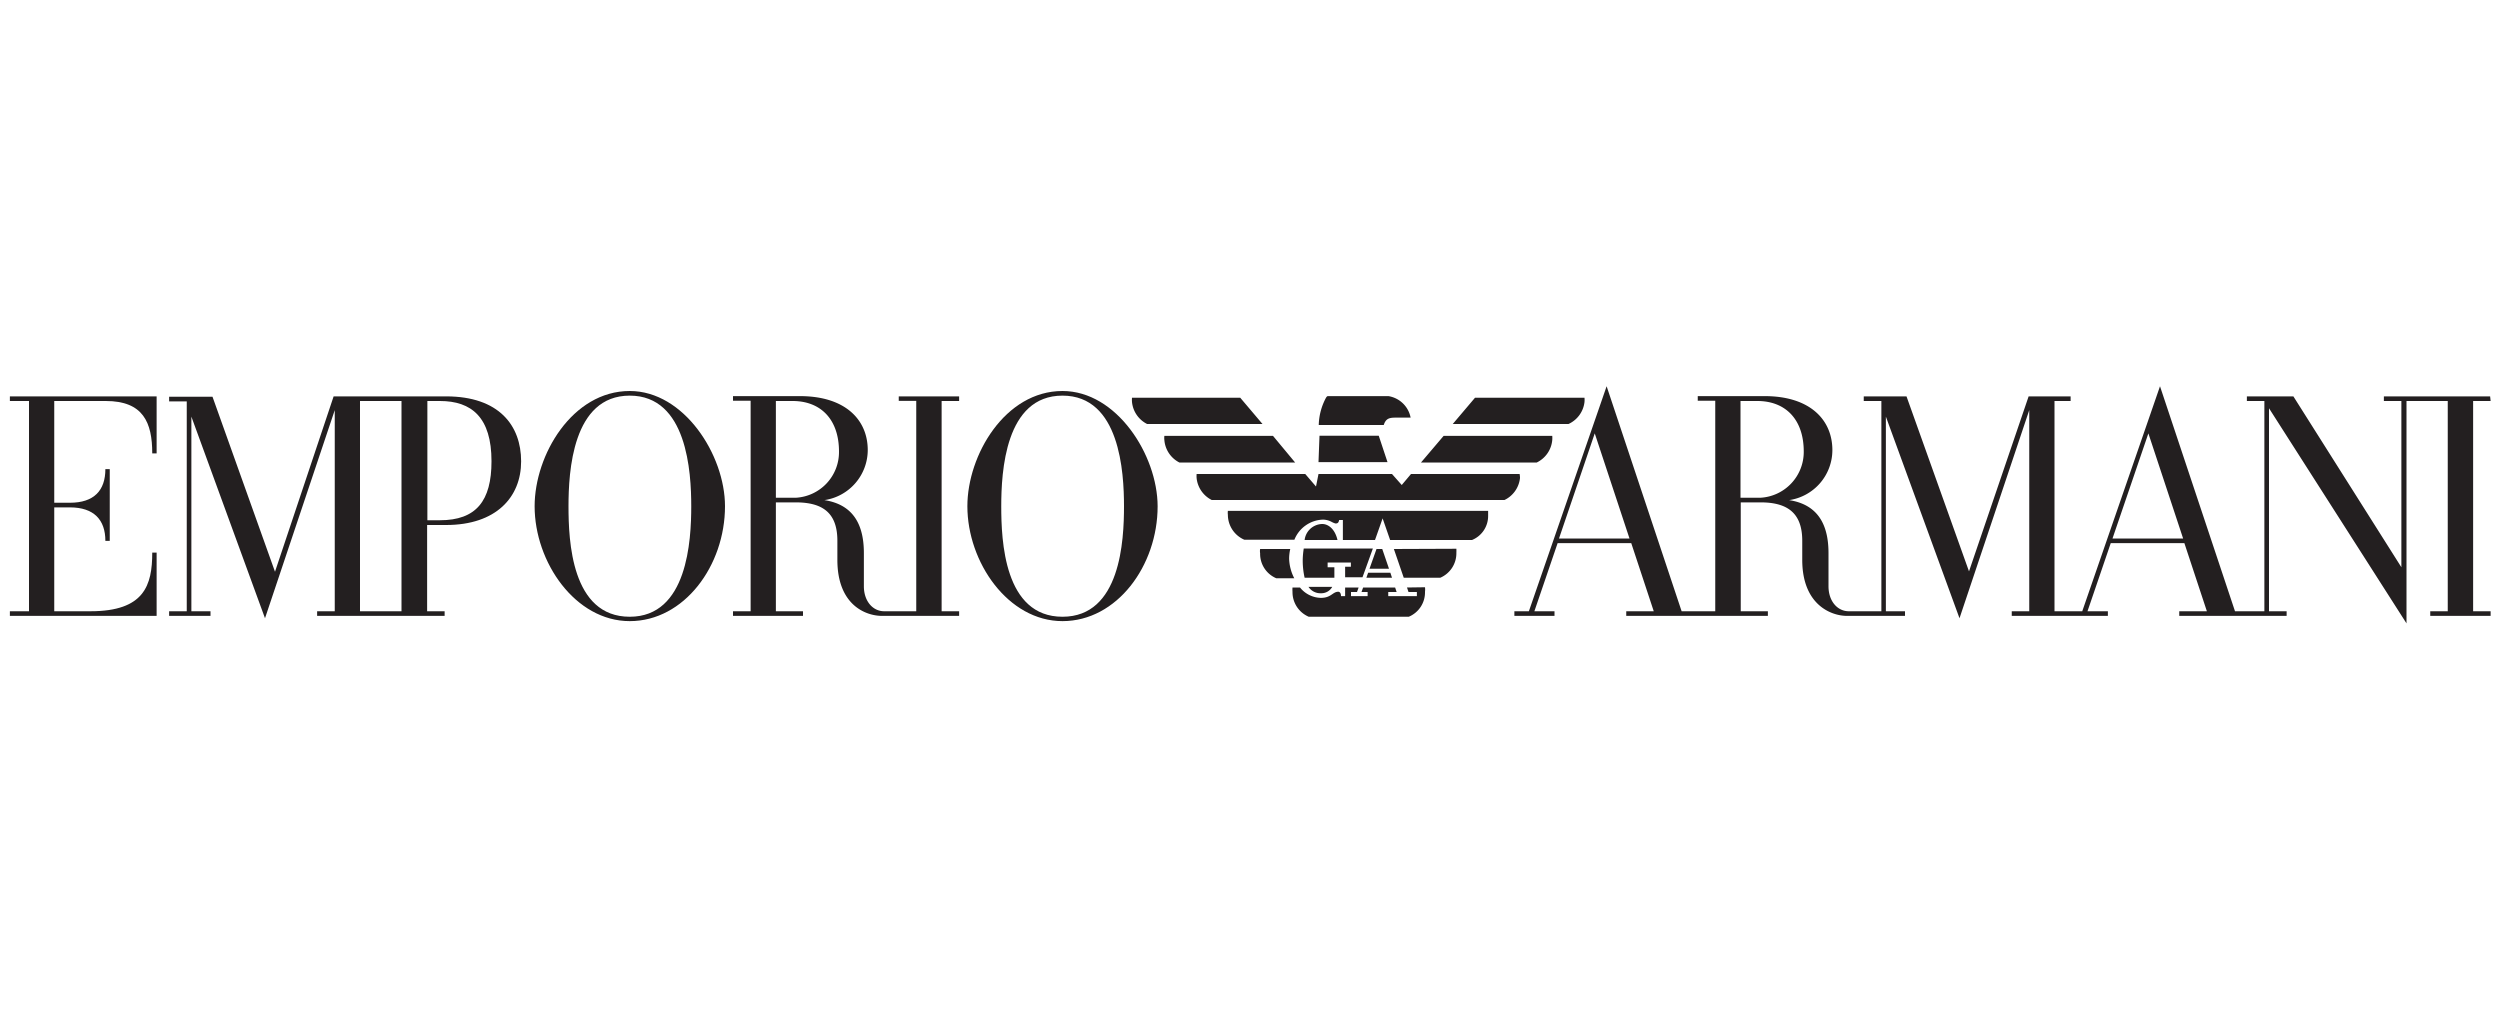 <svg id="Layer_1" data-name="Layer 1" xmlns="http://www.w3.org/2000/svg" viewBox="0 0 200 80.8"><defs><style>.cls-1{fill:#231f20;}</style></defs><path class="cls-1" d="M199.21,31.71h-8.5v.37h1.4v13.3l-8.64-13.67h-3.72v.37h1.4V48.9H178.8l-6-18-6.22,18h-2.22V32.08h1.29v-.37h-3.36l-4.77,14-5-14h-3.42v.37h1.41V48.9H147.9c-.89,0-1.62-.79-1.62-2V44.25c0-2.15-.75-3.87-3.15-4.24a4.05,4.05,0,0,0,3.46-4c0-2.44-1.81-4.32-5.41-4.32h-5.36v.37h1.4V48.9h-2.69l-6-18-6.22,18h-1.16v.37h3.21V48.9h-1.61l1.86-5.45h5.89l1.8,5.45h-2.2v.37h11.33V48.9h-2.17V40.19h1.59c2.19,0,3.33.89,3.33,3.07v1.53c0,3.61,2.33,4.48,3.57,4.48h4.65V48.9h-1.53V33.33l5.89,16.13,5.58-16.65V48.9h-1.4v.37h7.69V48.9H167l1.86-5.45h5.89l1.8,5.45h-2.21v.37h8.59V48.9h-1.41V32.66l11,17.21V32.08h3.3V48.9h-1.4v.37h4.83V48.9h-1.4V32.08h1.4ZM124.72,43.08l2.86-8.41,2.78,8.41Zm14.52-3.26V32.08h1.35c2.22,0,3.71,1.44,3.71,4.05a3.67,3.67,0,0,1-3.47,3.69ZM169,43.08l2.87-8.41,2.78,8.41Z"/><path class="cls-1" d="M.79,32.08H2.32V48.9H.79v.37H12.53V44.21h-.35c0,2.61-.63,4.69-4.94,4.69H4.34V40.59H5.59c1.93,0,2.84,1,2.84,2.68h.35V37.53H8.43c0,1.71-.91,2.69-2.84,2.69H4.34V32.08H8.46c3,0,3.72,1.72,3.72,4.19h.35V31.71H.79Z"/><path class="cls-1" d="M85,31.28c-4.59,0-7.61,5.12-7.61,9.22,0,4.48,3.26,9.19,7.61,9.19s7.61-4.43,7.61-9.19C92.6,36.4,89.33,31.28,85,31.28Zm0,18.06c-4.67,0-4.9-6.09-4.9-8.84s.31-8.85,4.9-8.85,4.92,6.12,4.92,8.85S89.65,49.34,85,49.34Z"/><path class="cls-1" d="M50.38,31.28c-4.6,0-7.61,5.12-7.61,9.22,0,4.48,3.26,9.19,7.61,9.19S58,45.26,58,40.5C58,36.4,54.72,31.28,50.38,31.28Zm0,18.06c-4.67,0-4.9-6.09-4.9-8.84s.31-8.85,4.9-8.85,4.92,6.12,4.92,8.85S55,49.34,50.38,49.34Z"/><path class="cls-1" d="M71.9,32.07h1.4V48.9H70.73c-.89,0-1.62-.79-1.62-2V44.25c0-2.15-.75-3.87-3.16-4.24a4.06,4.06,0,0,0,3.47-4c0-2.44-1.81-4.32-5.42-4.32H58.64v.37h1.41V48.9H58.64v.37h5.6V48.9H62.07V40.19h1.59c2.18,0,3.33.86,3.33,3.07v1.53c0,3.66,2.32,4.48,3.56,4.48h6.18V48.9h-1.4V32.08h1.4v-.37H71.9Zm-9.83,7.75V32.08h1.34c2.22,0,3.71,1.44,3.71,4.05a3.66,3.66,0,0,1-3.46,3.69Z"/><path class="cls-1" d="M35.69,31.71h-9L22,45.74l-5-14H13.53v.37h1.41V48.9H13.53v.37h3.31V48.9H15.31V33.33L21.2,49.46l5.58-16.65V48.9H25.37v.37h10.2V48.9h-1.4V42h1.52c4,0,6-2.23,6-5.09S39.93,31.71,35.69,31.71ZM32.12,48.9H28.8V32.08h3.32Zm3.07-7.28h-1V32.08h1c2.54,0,4.13,1.31,4.13,4.82C39.32,40.07,38.1,41.62,35.19,41.62Z"/><path class="cls-1" d="M121.57,37.92h-8.69l-.74.88-.78-.88h-5.88l-.2,1-.86-1H95.73a2.09,2.09,0,0,0,0,.34A2.22,2.22,0,0,0,96.94,40h23.42a2.21,2.21,0,0,0,1.24-1.76A2,2,0,0,0,121.57,37.92Z"/><polygon class="cls-1" points="110.3 34.86 105.56 34.86 105.48 36.97 111 36.97 110.3 34.86"/><path class="cls-1" d="M124.18,35.21a2,2,0,0,0,0-.34h-8.69L113.68,37h9.26A2.21,2.21,0,0,0,124.18,35.21Z"/><path class="cls-1" d="M101.84,34.87H93.15a1.37,1.37,0,0,0,0,.34A2.21,2.21,0,0,0,94.35,37h9.26Z"/><path class="cls-1" d="M126.76,32.16a2,2,0,0,0,0-.34H118l-1.78,2.1h9.26A2.21,2.21,0,0,0,126.76,32.16Z"/><path class="cls-1" d="M110.7,34c.16-.51.44-.59.93-.59h1.22a2.16,2.16,0,0,0-1.77-1.72h-4.84c-.08,0-.12.07-.16.13A4.84,4.84,0,0,0,105.5,34V34Z"/><path class="cls-1" d="M91.77,33.92H101l-1.78-2.1H90.56a2,2,0,0,0,0,.34A2.21,2.21,0,0,0,91.77,33.92Z"/><polygon class="cls-1" points="110.12 43.92 109.56 45.5 111.12 45.5 110.58 43.92 110.12 43.92"/><path class="cls-1" d="M112.56,47l.12.36h.67v.33h-2.29v-.33h.67l-.12-.36h-2.56l-.13.36h.49v.33h-1.33v-.33h.48l.13-.36h-1.08v.69h-.33c0-.25-.11-.35-.22-.35-.45,0-.56.49-1.39.49A2.2,2.2,0,0,1,104,47h-.6a2.24,2.24,0,0,0,0,.34,2.14,2.14,0,0,0,1.3,2h8a2.11,2.11,0,0,0,1.3-2,1.51,1.51,0,0,0,0-.36Z"/><path class="cls-1" d="M98.23,40.87a1.23,1.23,0,0,0,0,.31,2.18,2.18,0,0,0,1.32,2h4a2.55,2.55,0,0,1,2.28-1.61,1.5,1.5,0,0,1,.68.17,1.56,1.56,0,0,0,.33.14c.18,0,.25-.07.29-.28h.3V43.2H110l.61-1.73.6,1.73h6.55a2.07,2.07,0,0,0,1.29-1.94c0-.2,0-.34,0-.39Z"/><path class="cls-1" d="M103.13,44.69a3.58,3.58,0,0,1,.09-.77h-2.41a1,1,0,0,0,0,.34,2.12,2.12,0,0,0,1.29,2h1.44A3.65,3.65,0,0,1,103.13,44.69Z"/><polygon class="cls-1" points="109.31 46.22 111.36 46.22 111.23 45.82 109.45 45.82 109.31 46.22"/><path class="cls-1" d="M111.51,43.92l.79,2.3h2.92a2.13,2.13,0,0,0,1.29-2,3,3,0,0,0,0-.32Z"/><path class="cls-1" d="M104.22,44.69a6.25,6.25,0,0,0,.15,1.53h2.38v-.84h-.54V45h1.86v.34h-.46v.84H109l.83-2.3h-5.53A7,7,0,0,0,104.22,44.69Z"/><path class="cls-1" d="M105.67,47.46a1,1,0,0,0,.91-.51h-1.9A1.14,1.14,0,0,0,105.67,47.46Z"/><path class="cls-1" d="M105.78,41.92a1.45,1.45,0,0,0-1.41,1.28H107C106.79,42.3,106.25,41.92,105.78,41.92Z"/></svg>